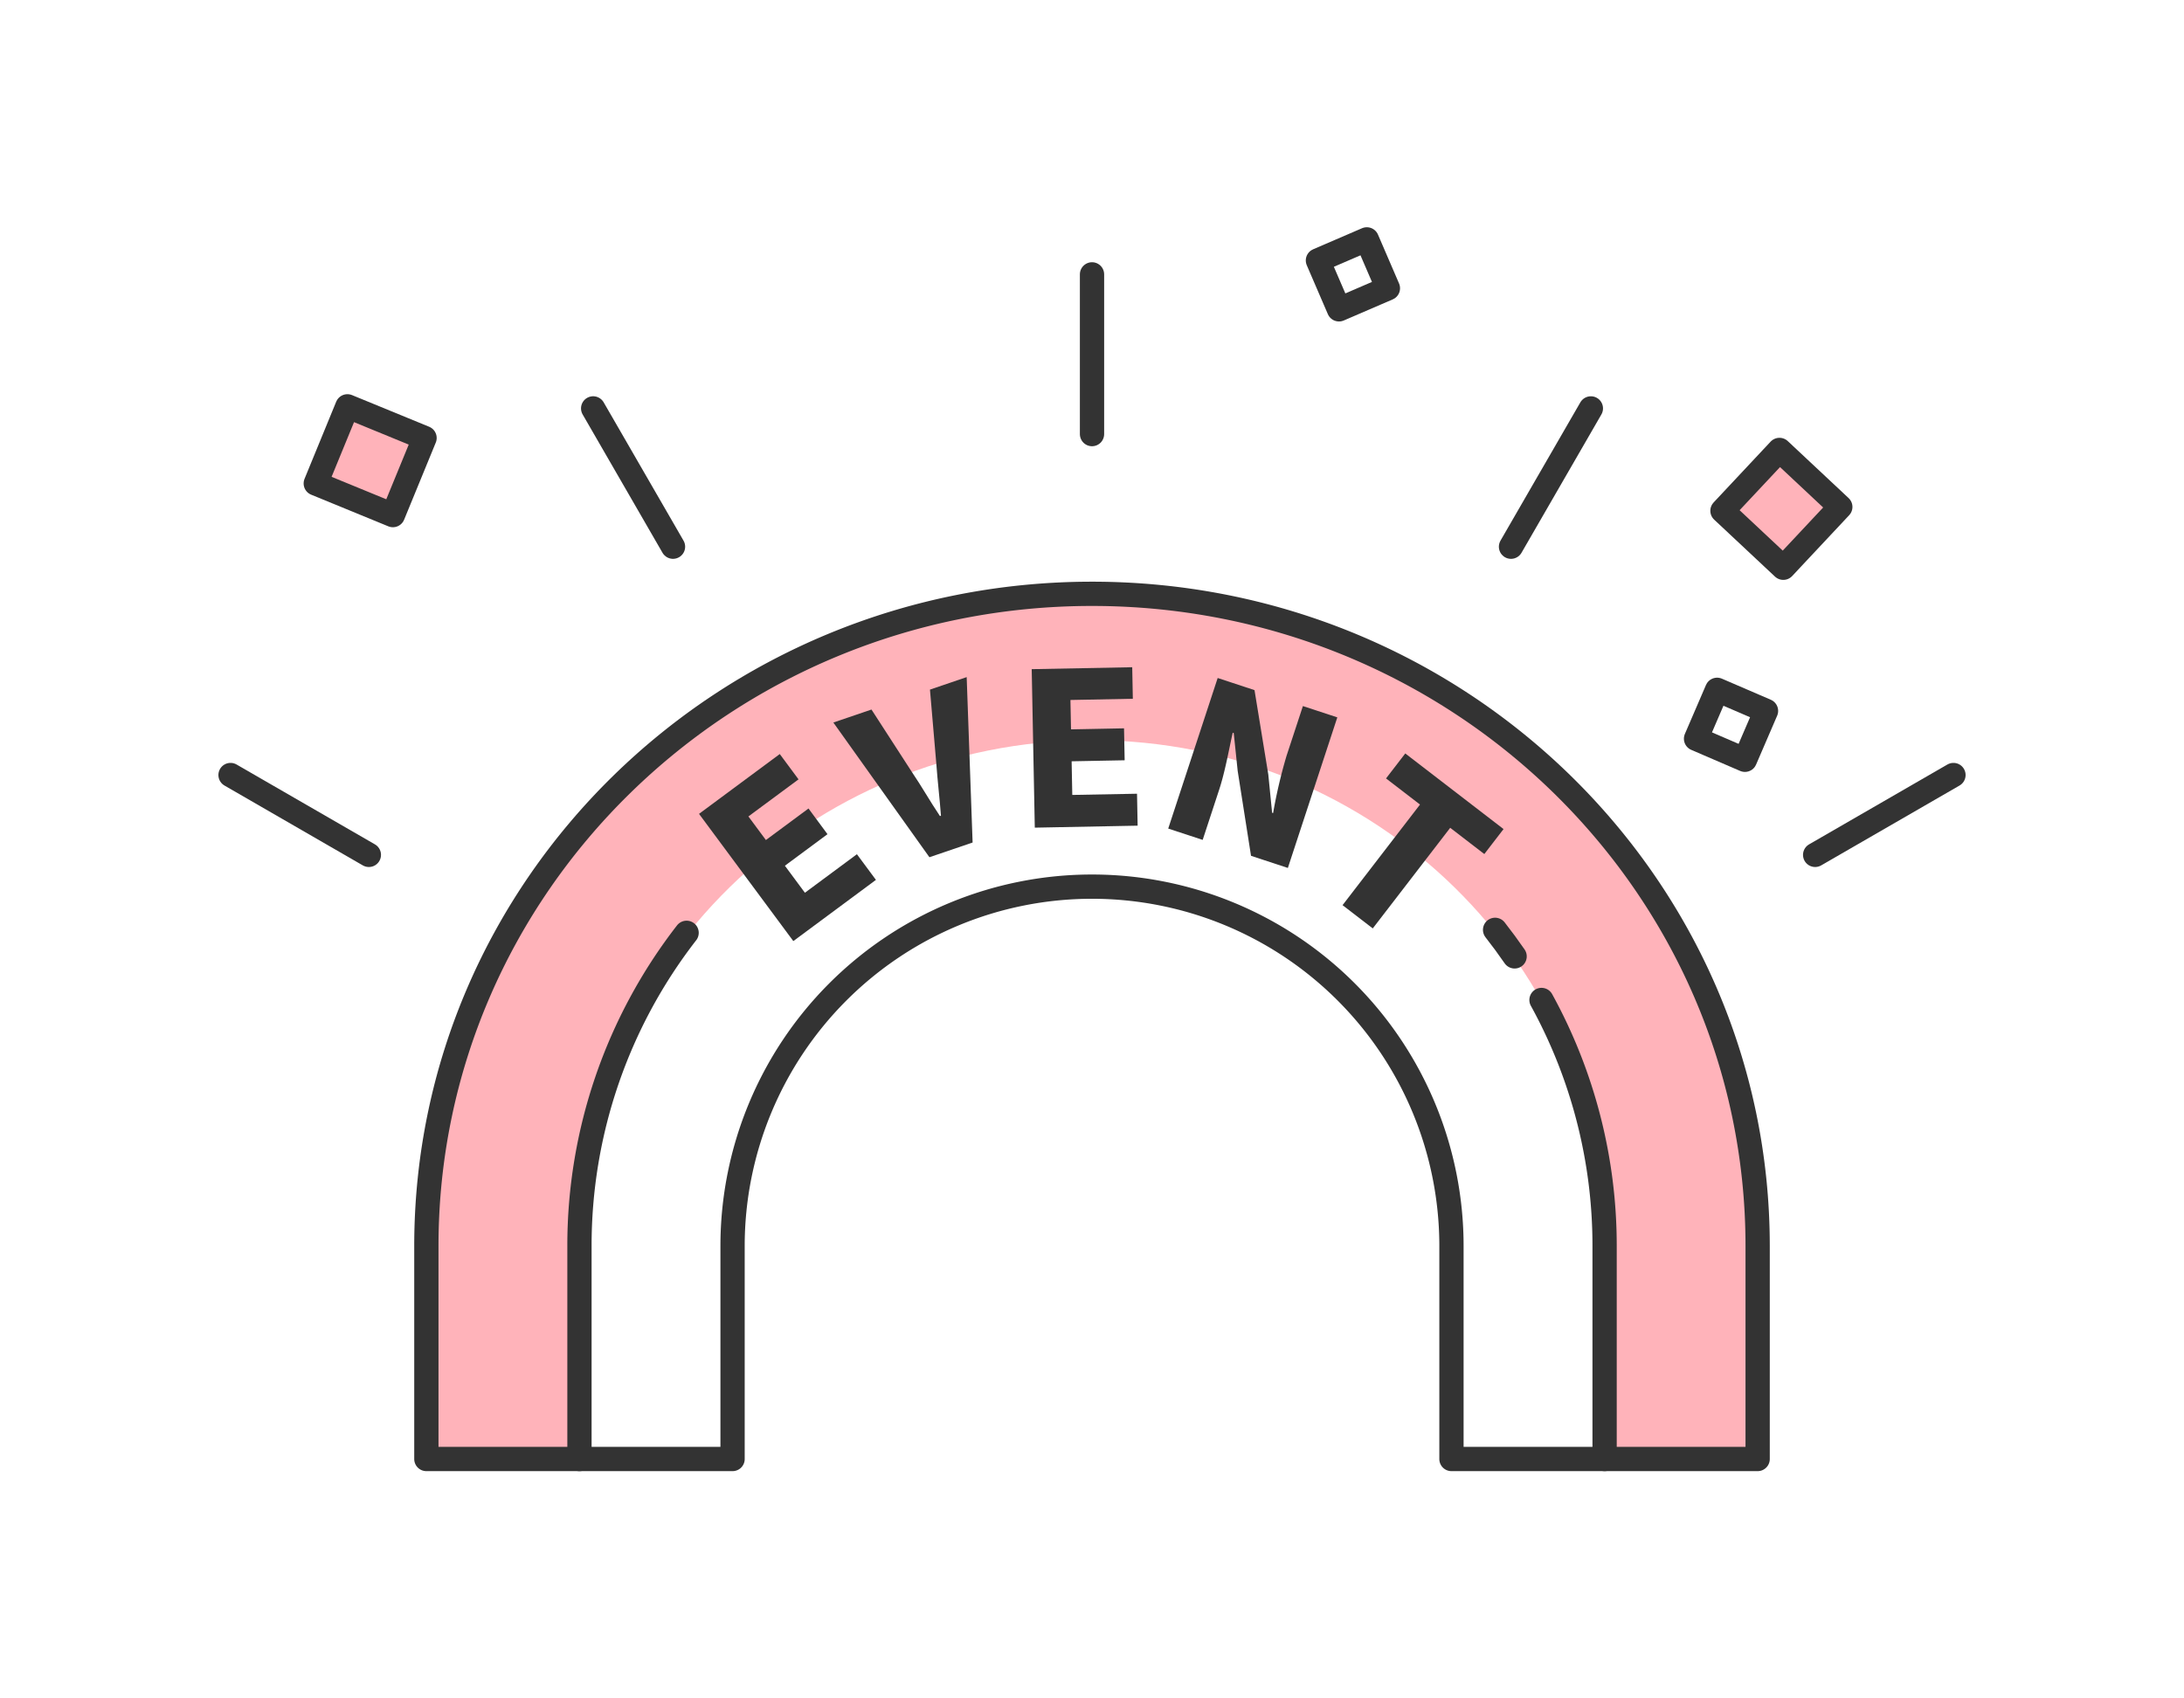 <svg xmlns="http://www.w3.org/2000/svg" xmlns:xlink="http://www.w3.org/1999/xlink" width="180" height="140" viewBox="0 0 180 140"><defs><clipPath id="a"><rect width="180" height="140" fill="none"/></clipPath></defs><rect width="180" height="140" fill="#fff"/><g clip-path="url(#a)"><path d="M90,48.949c-30.3,0-54.86,24.071-54.86,53.763v17.556H47.759V102.416c0-22.863,18.912-41.4,42.242-41.4s42.242,18.535,42.242,41.4v17.852h12.618V102.712c0-29.692-24.561-53.763-54.86-53.763" fill="#ffb3ba"/><path d="M90,48.949c-30.3,0-54.86,24.071-54.86,53.763v17.555H60.376V102.712a29.625,29.625,0,0,1,59.25,0v17.555h25.235V102.712C144.861,73.02,120.3,48.949,90,48.949Z" fill="none" stroke="#333" stroke-linecap="round" stroke-linejoin="round" stroke-width="2"/><path d="M47.758,120.268V102.713a42.027,42.027,0,0,1,8.83-25.819" fill="none" stroke="#333" stroke-linecap="round" stroke-linejoin="round" stroke-width="2"/><path d="M127.047,82.429a41.985,41.985,0,0,1,5.2,20.283v17.555" fill="none" stroke="#333" stroke-linecap="round" stroke-linejoin="round" stroke-width="2"/><path d="M123.221,76.647q.838,1.068,1.61,2.189" fill="none" stroke="#333" stroke-linecap="round" stroke-linejoin="round" stroke-width="2"/><path d="M57.612,67.087l6.655-4.931,1.546,2.087L61.682,67.3l1.442,1.945,3.511-2.6L68.2,68.763l-3.511,2.6,1.65,2.227,4.286-3.176,1.567,2.115-6.809,5.046Z" fill="#333"/><path d="M68.683,59.558l3.142-1.07,3.333,5.153c.819,1.205,1.488,2.406,2.311,3.628l.083-.029c-.11-1.465-.279-2.836-.383-4.285l-.524-6.11,3.026-1.031L80.16,69.45,76.6,70.662Z" fill="#333"/><path d="M85.031,55.16,93.315,55l.05,2.6-5.142.1.047,2.422,4.37-.085.052,2.633-4.371.084.054,2.773,5.335-.1.051,2.633-8.476.164Z" fill="#333"/><path d="M100.358,55.888l3.036,1,1.136,6.954.314,3.153.084.027a41.113,41.113,0,0,1,1.106-4.72l1.348-4.1,2.836.932-4.076,12.412-3.036-1-1.1-7-.325-3.12-.083-.028c-.321,1.429-.63,3.213-1.123,4.714l-1.353,4.121L96.282,68.3Z" fill="#333"/><path d="M117.034,66.32l-2.8-2.153,1.585-2.059,8.1,6.233L122.334,70.4l-2.811-2.163L113.14,76.53l-2.49-1.917Z" fill="#333"/><line y2="13.167" transform="translate(90.001 22.616)" fill="none" stroke="#333" stroke-linecap="round" stroke-linejoin="round" stroke-width="2"/><line x2="6.582" y2="11.401" transform="translate(48.886 33.664)" fill="none" stroke="#333" stroke-linecap="round" stroke-linejoin="round" stroke-width="2"/><line x2="11.401" y2="6.582" transform="translate(19 63.886)" fill="none" stroke="#333" stroke-linecap="round" stroke-linejoin="round" stroke-width="2"/><line y1="6.582" x2="11.4" transform="translate(149.6 63.886)" fill="none" stroke="#333" stroke-linecap="round" stroke-linejoin="round" stroke-width="2"/><line y1="11.401" x2="6.583" transform="translate(124.533 33.665)" fill="none" stroke="#333" stroke-linecap="round" stroke-linejoin="round" stroke-width="2"/><rect width="6.872" height="6.871" transform="translate(141.961 42.104) rotate(-46.869)" fill="#ffb3ba"/><rect width="6.872" height="6.871" transform="translate(141.961 42.104) rotate(-46.869)" fill="none" stroke="#333" stroke-linecap="round" stroke-linejoin="round" stroke-width="2"/><rect width="6.872" height="6.872" transform="translate(26.024 39.851) rotate(-67.686)" fill="#ffb3ba"/><rect width="6.872" height="6.872" transform="translate(26.024 39.851) rotate(-67.686)" fill="none" stroke="#333" stroke-linecap="round" stroke-linejoin="round" stroke-width="2"/><rect width="4.389" height="4.389" transform="translate(139.783 60.893) rotate(-66.683)" fill="none" stroke="#333" stroke-linecap="round" stroke-linejoin="round" stroke-width="2"/><rect width="4.389" height="4.389" transform="translate(108.62 21.469) rotate(-23.317)" fill="none" stroke="#333" stroke-linecap="round" stroke-linejoin="round" stroke-width="2"/></g></svg>